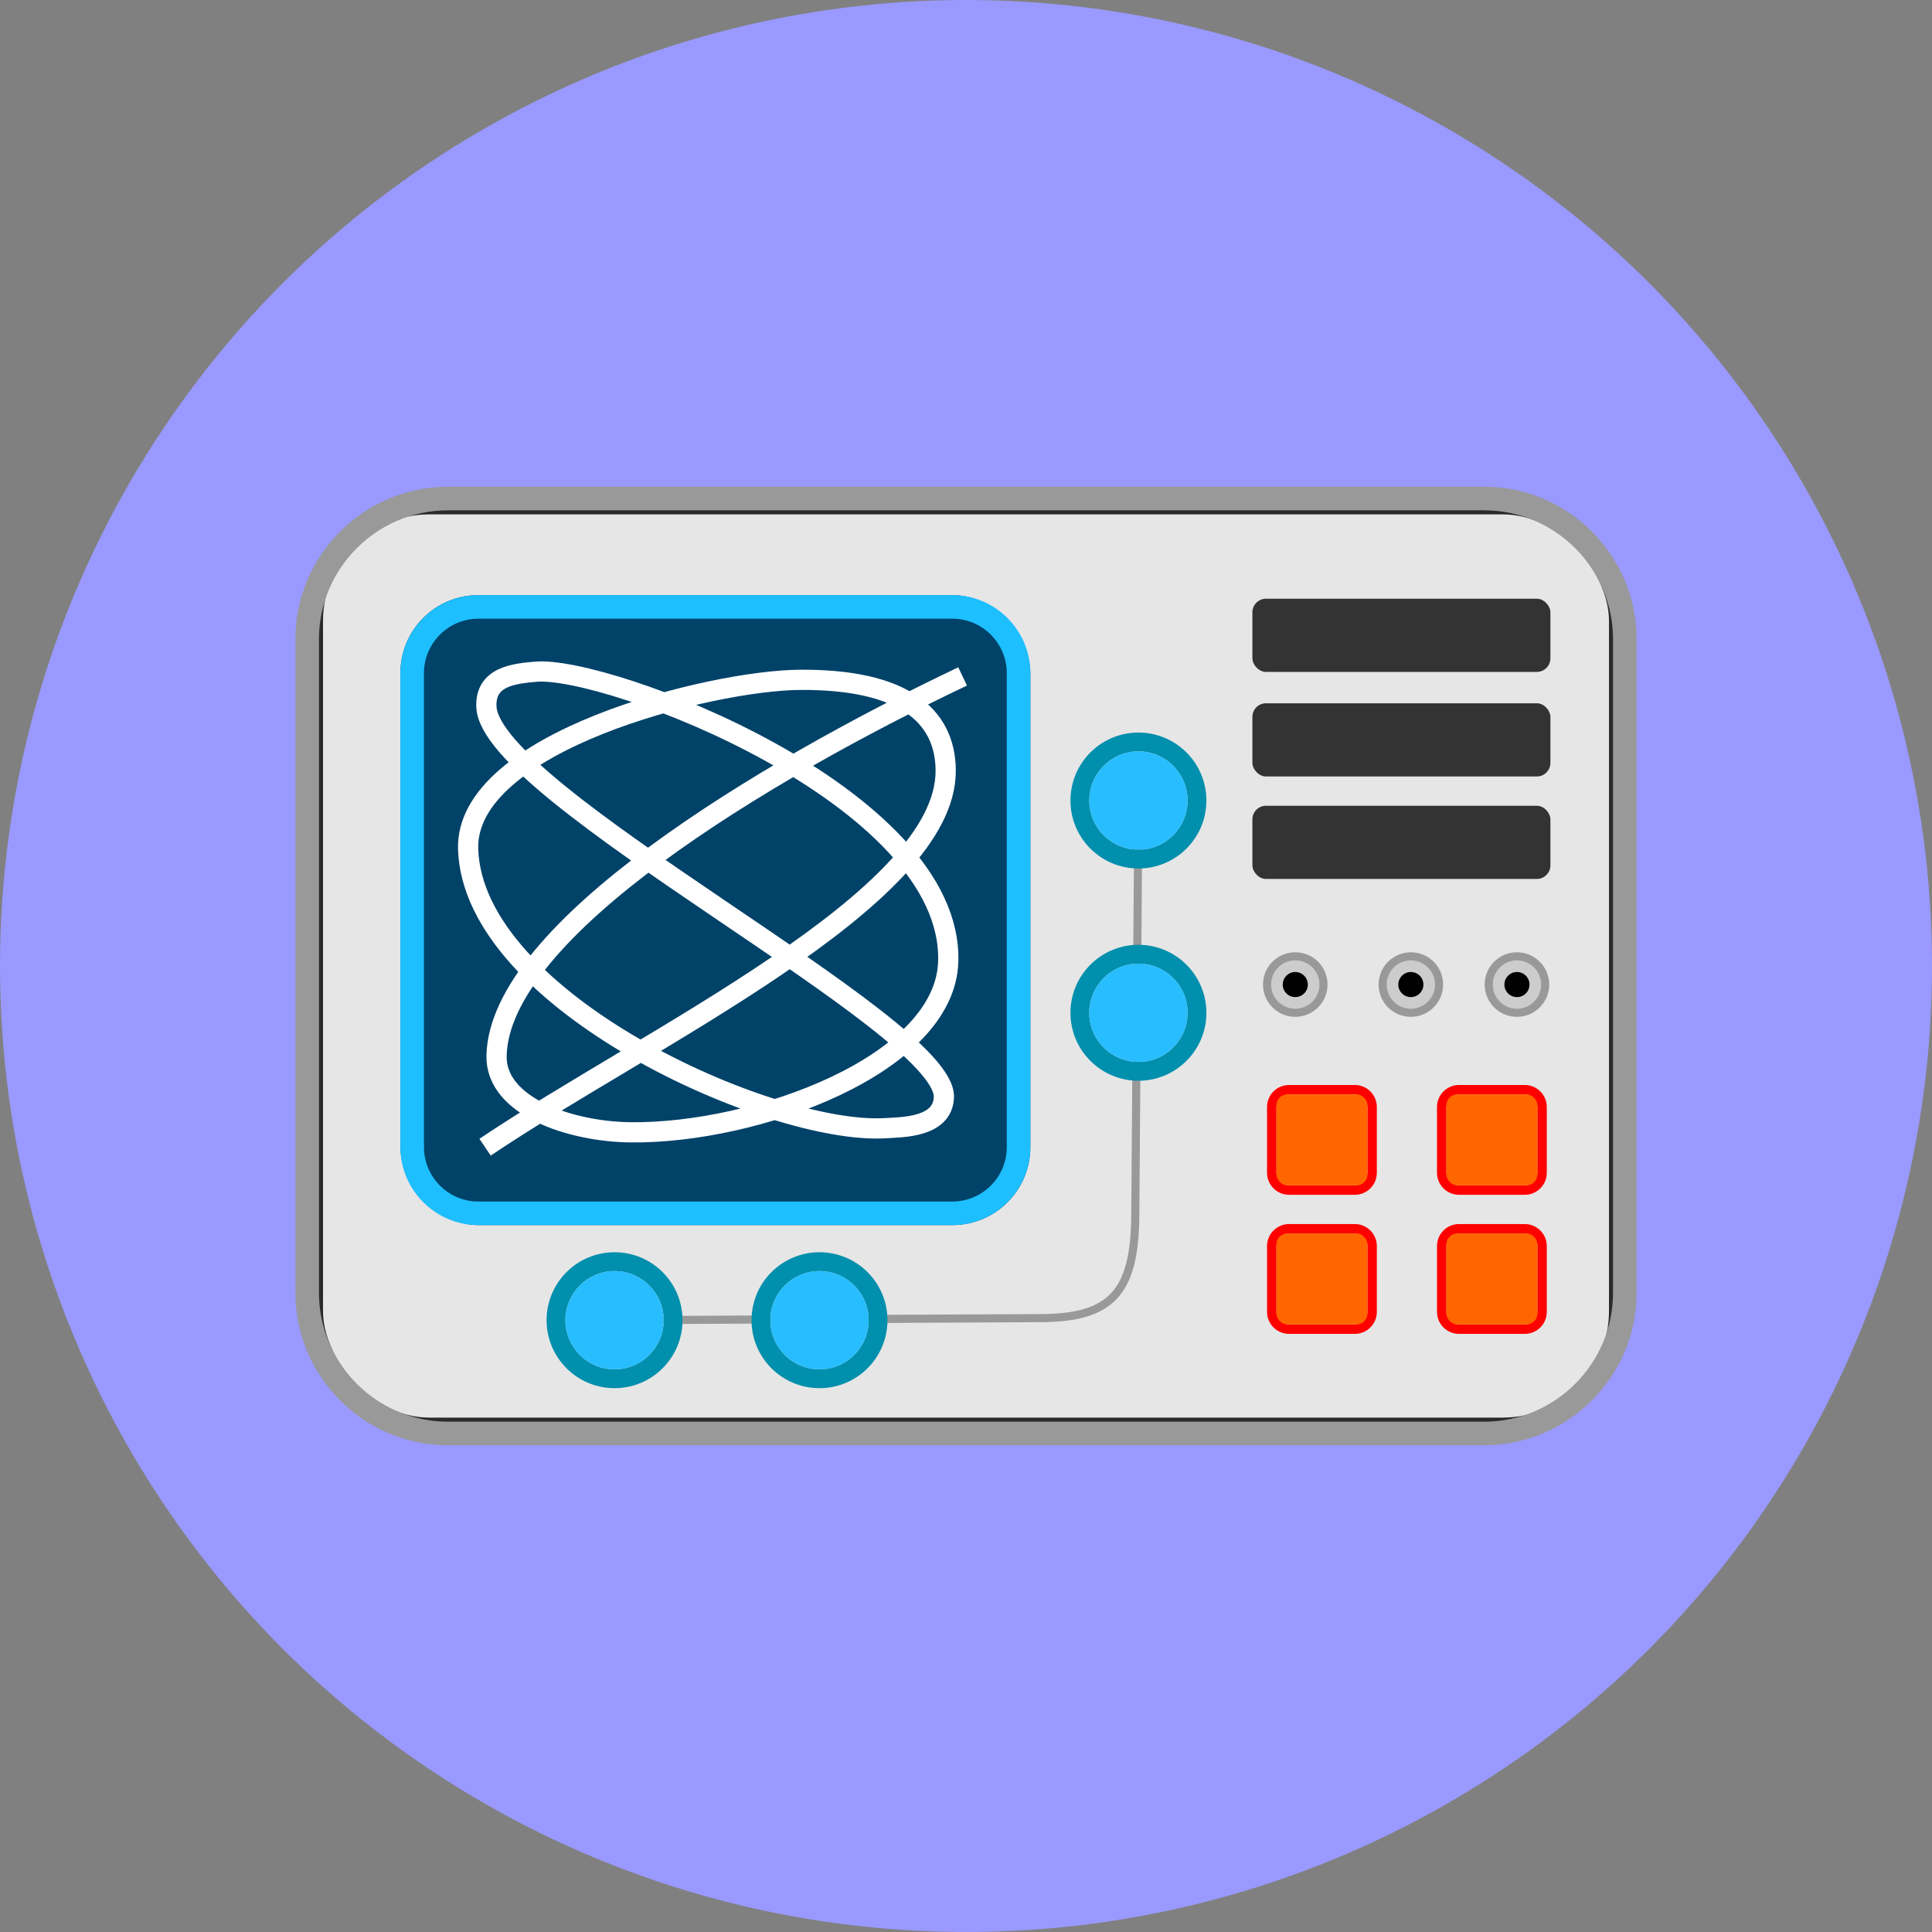 <?xml version="1.0" encoding="UTF-8"?>
<!DOCTYPE svg PUBLIC "-//W3C//DTD SVG 1.1//EN" "http://www.w3.org/Graphics/SVG/1.1/DTD/svg11.dtd">
<!-- Creator: CorelDRAW X5 -->
<svg xmlns="http://www.w3.org/2000/svg" xml:space="preserve" width="564px" height="564px" style="shape-rendering:geometricPrecision; text-rendering:geometricPrecision; image-rendering:optimizeQuality; fill-rule:evenodd; clip-rule:evenodd"
viewBox="0 0 341003 341003"
 xmlns:xlink="http://www.w3.org/1999/xlink">
 <rect x="0" y="0" width="341003" height="341003" fill="#808080" stroke="none"/>
 <defs>
  <style type="text/css">
   <![CDATA[
    .str0 {stroke:#2B2A29;stroke-width:1427.33}
    .str2 {stroke:#999999;stroke-width:1427.33}
    .str1 {stroke:white;stroke-width:3568.34}
    .fil5 {fill:none}
    .fil12 {fill:black}
    .fil7 {fill:#008FAD}
    .fil3 {fill:#014268}
    .fil4 {fill:#1DBFFF}
    .fil8 {fill:#28BDFF}
    .fil6 {fill:#333333}
    .fil2 {fill:#999999}
    .fil0 {fill:#9999FF}
    .fil11 {fill:#CCCCCC}
    .fil1 {fill:#E6E6E6}
    .fil9 {fill:red}
    .fil10 {fill:#FF6600}
   ]]>
  </style>
 </defs>
 <g id="Ebene_x0020_1">
  <circle class="fil0" cx="170502" cy="170502" r="170502"/>
  <g id="_247639744">
   <rect class="fil1 str0" x="56300" y="90074" width="228403" height="160853" rx="19505" ry="19505"/>
   <path class="fil2" d="M79039 90074l182924 0c12507,0 22740,10233 22740,22740l0 115374c0,12507 -10233,22740 -22740,22740l-182924 0c-12507,0 -22740,-10233 -22740,-22740l0 -115374c0,-12507 10233,-22740 22740,-22740zm-1 -4159l182925 0c14795,0 26900,12105 26900,26900l0 115374c0,14795 -12105,26900 -26900,26900l-182925 0c-14795,0 -26900,-12105 -26900,-26900l0 -115374c0,-14795 12105,-26900 26900,-26900z"/>
   <rect class="fil3" x="70671" y="105044" width="111188" height="111188" rx="13750" ry="13750"/>
   <path class="fil4" d="M84420 109204l83690 0c5274,0 9589,4316 9589,9590l0 83690c0,5274 -4315,9589 -9589,9589l-83690 0c-5274,0 -9589,-4315 -9589,-9589l0 -83690c0,-5274 4315,-9590 9589,-9590zm0 -4160l83690 0c7562,0 13750,6187 13750,13750l0 83690c0,7562 -6187,13750 -13750,13750l-83690 0c-7562,0 -13750,-6187 -13750,-13750l0 -83690c0,-7563 6187,-13750 13750,-13750z"/>
   <path class="fil5 str1" d="M169904 119391c-35264,16781 -81777,44774 -82261,66952 -196,8967 13079,13402 23677,13515 22174,237 55463,-11931 56044,-30095 934,-29261 -60279,-52323 -72781,-51204 -3638,325 -8993,755 -8732,6212 744,15556 81174,56033 80747,68879 -177,5358 -7299,5299 -10442,5481 -19983,1162 -72684,-22282 -73528,-49252 -593,-18966 42863,-29790 58583,-29889 18086,-113 25623,6175 25708,15955 197,22685 -52649,47245 -81302,66539"/>
   <rect class="fil6" x="221052" y="105675" width="52600" height="12919" rx="2399" ry="2399"/>
   <path class="fil5 str2" d="M200935 141294l-554 73269c-103,13723 -4362,18027 -16610,18086l-75301 371"/>
   <rect class="fil6" x="221052" y="124131" width="52600" height="12919" rx="2399" ry="2399"/>
   <rect class="fil6" x="221052" y="142218" width="52600" height="12919" rx="2399" ry="2399"/>
   <g>
    <path class="fil7" d="M200935 129298c6626,0 11997,5371 11997,11996 0,6626 -5371,11997 -11997,11997 -6626,0 -11996,-5371 -11996,-11997 0,-6625 5370,-11996 11996,-11996zm0 3322c4791,0 8674,3883 8674,8674 0,4791 -3883,8674 -8674,8674 -4791,0 -8674,-3883 -8674,-8674 0,-4791 3883,-8674 8674,-8674z"/>
    <circle class="fil8" cx="200935" cy="141294" r="8674"/>
   </g>
   <g>
    <path class="fil7" d="M200935 166763c6626,0 11997,5371 11997,11997 0,6625 -5371,11996 -11997,11996 -6626,0 -11996,-5371 -11996,-11996 0,-6626 5370,-11997 11996,-11997zm0 3323c4791,0 8674,3883 8674,8674 0,4791 -3883,8674 -8674,8674 -4791,0 -8674,-3883 -8674,-8674 0,-4791 3883,-8674 8674,-8674z"/>
    <circle class="fil8" cx="200935" cy="178760" r="8674"/>
   </g>
   <g>
    <path class="fil7" d="M108470 221024c6626,0 11996,5370 11996,11996 0,6626 -5370,11996 -11996,11996 -6626,0 -11996,-5370 -11996,-11996 0,-6626 5370,-11996 11996,-11996zm0 3322c4791,0 8674,3883 8674,8674 0,4791 -3883,8674 -8674,8674 -4791,0 -8674,-3883 -8674,-8674 0,-4791 3883,-8674 8674,-8674z"/>
    <circle class="fil8" cx="108470" cy="233020" r="8674"/>
   </g>
   <g>
    <path class="fil7" d="M144643 221024c6626,0 11996,5370 11996,11996 0,6626 -5370,11996 -11996,11996 -6626,0 -11996,-5370 -11996,-11996 0,-6626 5370,-11996 11996,-11996zm0 3322c4791,0 8674,3883 8674,8674 0,4791 -3883,8674 -8674,8674 -4791,0 -8674,-3883 -8674,-8674 0,-4791 3883,-8674 8674,-8674z"/>
    <circle class="fil8" cx="144643" cy="233020" r="8674"/>
   </g>
   <g>
    <path class="fil9" d="M227511 191504l11628 0c2132,0 3875,1744 3875,3876l0 11628c0,2132 -1743,3875 -3875,3875l-11628 0c-2132,0 -3876,-1743 -3876,-3875l0 -11628c0,-2132 1744,-3876 3876,-3876zm1 1664l11628 0c1217,0 2212,995 2212,2212l0 11627c0,1217 -995,2212 -2212,2212l-11628 0c-1216,0 -2212,-995 -2212,-2212l0 -11627c0,-1217 996,-2212 2212,-2212z"/>
    <rect class="fil10" x="225301" y="193167" width="16051" height="16051" rx="1897" ry="1897"/>
   </g>
   <g>
    <path class="fil9" d="M227511 216051l11628 0c2132,0 3875,1744 3875,3876l0 11628c0,2132 -1743,3875 -3875,3875l-11628 0c-2132,0 -3876,-1743 -3876,-3875l0 -11628c0,-2132 1744,-3876 3876,-3876zm1 1664l11628 0c1217,0 2212,995 2212,2212l0 11628c0,1216 -995,2212 -2212,2212l-11628 0c-1216,0 -2212,-996 -2212,-2212l0 -11628c0,-1217 996,-2212 2212,-2212z"/>
    <rect class="fil10" x="225301" y="217714" width="16051" height="16051" rx="1897" ry="1897"/>
   </g>
   <g>
    <path class="fil9" d="M257510 191504l11628 0c2132,0 3875,1744 3875,3876l0 11628c0,2132 -1743,3875 -3875,3875l-11628 0c-2132,0 -3876,-1743 -3876,-3875l0 -11628c0,-2132 1744,-3876 3876,-3876zm1 1664l11628 0c1216,0 2212,995 2212,2212l0 11627c0,1217 -996,2212 -2212,2212l-11628 0c-1216,0 -2212,-995 -2212,-2212l0 -11627c0,-1217 996,-2212 2212,-2212z"/>
    <rect class="fil10" x="255299" y="193167" width="16051" height="16051" rx="1897" ry="1897"/>
   </g>
   <g>
    <path class="fil9" d="M257510 216051l11628 0c2132,0 3875,1744 3875,3876l0 11628c0,2132 -1743,3875 -3875,3875l-11628 0c-2132,0 -3876,-1743 -3876,-3875l0 -11628c0,-2132 1744,-3876 3876,-3876zm1 1664l11628 0c1216,0 2212,995 2212,2212l0 11628c0,1216 -996,2212 -2212,2212l-11628 0c-1216,0 -2212,-996 -2212,-2212l0 -11628c0,-1217 996,-2212 2212,-2212z"/>
    <rect class="fil10" x="255299" y="217714" width="16051" height="16051" rx="1897" ry="1897"/>
   </g>
   <circle class="fil11 str2" cx="228619" cy="173777" r="4983"/>
   <circle class="fil11 str2" cx="249020" cy="173777" r="4983"/>
   <circle class="fil11 str2" cx="267745" cy="173777" r="4983"/>
   <circle class="fil12" cx="228619" cy="173777" r="2215"/>
   <circle class="fil12" cx="249020" cy="173777" r="2215"/>
   <circle class="fil12" cx="267745" cy="173777" r="2215"/>
  </g>
 </g>
</svg>
